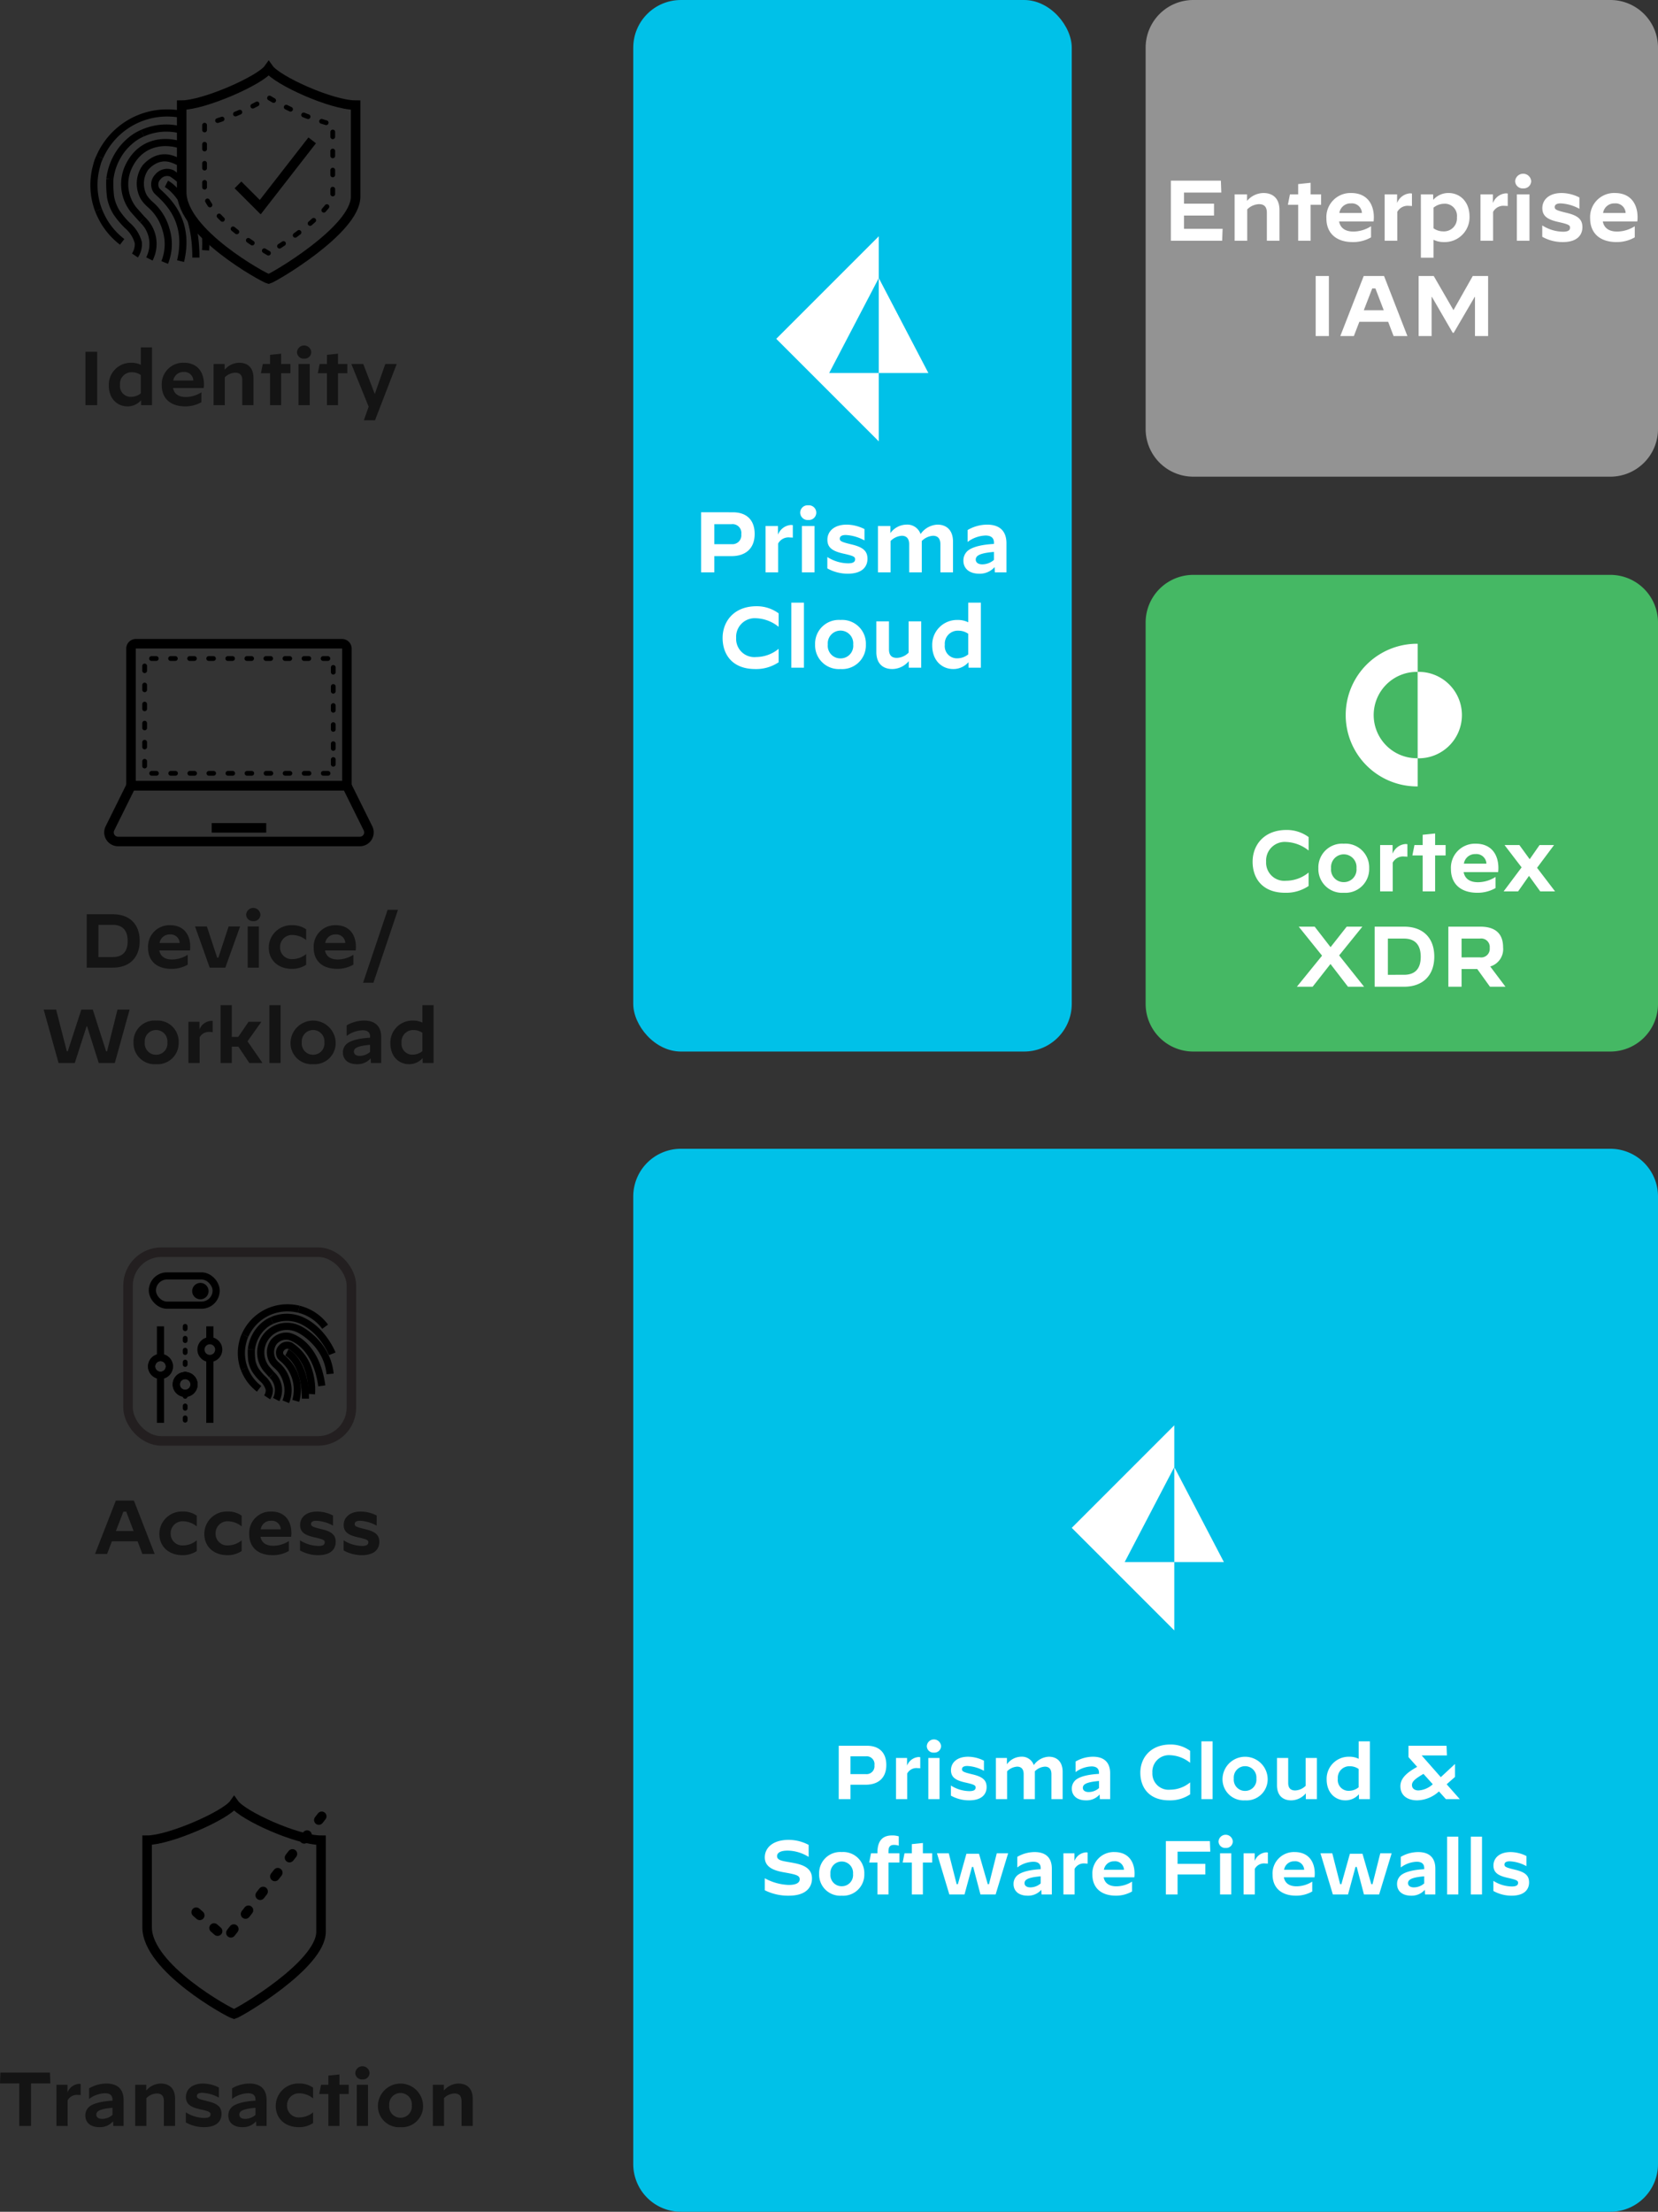 <svg xmlns="http://www.w3.org/2000/svg" xmlns:xlink="http://www.w3.org/1999/xlink" width="347.864" height="464" viewBox="0 0 347.864 464">
  <rect x="0" y="0" width="347.864" height="464" fill="#333333" stroke="none"/>
  <defs>
    <clipPath id="clip-path">
      <path id="Path_48" data-name="Path 48" d="M337.513,2573.27c-1.774,2.518-13.61,7.682-18.256,7.682V2599.2c0,8.577,17.232,17.962,18.245,18.233,1.014-.271-51.5,0-51.5-6.96,0-7.217,5.832-36.083,5.832-44.47C286.764,2566,339.287,2575.788,337.513,2573.27Z" transform="translate(-286 -2566)" fill="none"/>
    </clipPath>
  </defs>
  <g id="mobile-diagram-02b" transform="translate(-8912.636 -7229.431)">
    <path id="Path_321" data-name="Path 321" d="M34.064,15h2.464V3.8H34.064ZM48.032,2.872H45.68V6.536a4.353,4.353,0,0,0-2-.432,4.627,4.627,0,0,0-4.72,4.752c0,2.8,1.792,4.4,3.936,4.4a3.738,3.738,0,0,0,2.832-1.28L45.744,15h2.288ZM43.888,8.1a3.146,3.146,0,0,1,1.792.576v3.84a3.239,3.239,0,0,1-1.984.736,2.261,2.261,0,0,1-2.384-2.528A2.424,2.424,0,0,1,43.888,8.1ZM54.7,6.1a4.49,4.49,0,0,0-4.624,4.768c0,2.48,1.568,4.384,4.944,4.384a6.725,6.725,0,0,0,3.376-.88V12.312h-.016a6.17,6.17,0,0,1-3.264.976c-1.52,0-2.448-.656-2.672-1.888H58.88a6.186,6.186,0,0,0,.048-.768C58.928,8.072,57.568,6.1,54.7,6.1ZM54.656,8.04A1.866,1.866,0,0,1,56.7,9.832H52.5A2.1,2.1,0,0,1,54.656,8.04ZM60.944,15H63.3V9.16a3.264,3.264,0,0,1,2.192-.976c.784,0,1.472.32,1.472,1.6V15h2.352V9.288c0-2.176-1.232-3.184-2.992-3.184a4.072,4.072,0,0,0-3.056,1.472V6.36h-2.32ZM72.8,15h2.32V8.3h1.952V6.36H75.12V4.2l-2.32.24V6.36H71.264L70.88,8.3H72.8Zm7.152-9.76A1.383,1.383,0,0,0,81.44,3.88V3.864a1.5,1.5,0,0,0-2.992,0V3.88A1.388,1.388,0,0,0,79.952,5.24ZM78.768,15H81.12V6.36H78.768Zm5.968,0h2.32V8.3h1.952V6.36H87.056V4.2l-2.32.24V6.36H83.2L82.816,8.3h1.92Zm7.744,3.168h2.336L99.376,6.36h-2.4l-2.208,6.3-2.416-6.3h-2.5l3.632,8.96Z" transform="translate(8896.5 7299.431)" fill="#141414"/>
    <path id="Path_320" data-name="Path 320" d="M29.324,15h5.488c3.52,0,5.632-2.128,5.632-5.616,0-3.5-2.112-5.584-5.632-5.584H29.324Zm2.464-2.224V6.024H34.8c1.984,0,3.12,1.088,3.12,3.392,0,2.32-1.136,3.36-3.12,3.36ZM46.828,6.1A4.49,4.49,0,0,0,42.2,10.872c0,2.48,1.568,4.384,4.944,4.384a6.725,6.725,0,0,0,3.376-.88V12.312h-.016a6.17,6.17,0,0,1-3.264.976c-1.52,0-2.448-.656-2.672-1.888H51a6.186,6.186,0,0,0,.048-.768C51.052,8.072,49.692,6.1,46.828,6.1ZM46.78,8.04a1.866,1.866,0,0,1,2.048,1.792H44.62A2.1,2.1,0,0,1,46.78,8.04ZM55.132,15h3.28l3.1-8.64H59.1L56.956,12.9H56.7L54.54,6.36H52.06Zm9.152-9.76a1.383,1.383,0,0,0,1.488-1.36V3.864a1.5,1.5,0,0,0-2.992,0V3.88A1.388,1.388,0,0,0,64.284,5.24ZM63.1,15h2.352V6.36H63.1Zm9.28.256a5.29,5.29,0,0,0,2.992-.864v-2.24h-.016a4.5,4.5,0,0,1-2.832,1.056,2.437,2.437,0,0,1-2.624-2.5,2.5,2.5,0,0,1,2.64-2.56,4.7,4.7,0,0,1,2.816,1.056h.016V6.968A4.842,4.842,0,0,0,72.428,6.1a4.711,4.711,0,0,0-4.9,4.672C67.532,13.528,69.58,15.256,72.38,15.256ZM81.58,6.1a4.49,4.49,0,0,0-4.624,4.768c0,2.48,1.568,4.384,4.944,4.384a6.725,6.725,0,0,0,3.376-.88V12.312H85.26A6.17,6.17,0,0,1,82,13.288c-1.52,0-2.448-.656-2.672-1.888h6.432a6.186,6.186,0,0,0,.048-.768C85.8,8.072,84.444,6.1,81.58,6.1ZM81.532,8.04A1.866,1.866,0,0,1,83.58,9.832H79.372A2.1,2.1,0,0,1,81.532,8.04Zm5.776,10.128h2.176l5.152-15.3H92.46ZM23.42,35h3.408l2.48-7.7h.1L31.852,35h3.376l3.1-11.2H35.788L33.6,32.552H33.4L30.6,23.8H28.2l-2.848,8.752h-.192L22.908,23.8H20.3Zm20.464.256A4.427,4.427,0,0,0,48.62,30.68,4.427,4.427,0,0,0,43.884,26.1a4.427,4.427,0,0,0-4.736,4.576A4.427,4.427,0,0,0,43.884,35.256Zm0-1.984a2.349,2.349,0,0,1-2.368-2.592,2.378,2.378,0,1,1,4.736,0A2.349,2.349,0,0,1,43.884,33.272ZM50.668,35H53.02V29.624a2.194,2.194,0,0,1,2.224-1.12,2.839,2.839,0,0,1,.512.032V26.2a2,2,0,0,0-.384-.032,2.807,2.807,0,0,0-2.384,1.808V26.36h-2.32Zm6.752,0h2.352V31.576h1.376L63.452,35H66.2v-.016l-3.136-4.528,2.9-4.08V26.36H63.292l-2.176,3.168H59.772V22.872H57.42Zm10.24,0h2.352V22.872H67.66Zm9.168.256a4.427,4.427,0,0,0,4.736-4.576,4.739,4.739,0,0,0-9.472,0A4.427,4.427,0,0,0,76.828,35.256Zm0-1.984A2.349,2.349,0,0,1,74.46,30.68a2.378,2.378,0,1,1,4.736,0A2.349,2.349,0,0,1,76.828,33.272Zm9.232,1.984a3.651,3.651,0,0,0,2.848-1.232l.048.976h2.16V29.576c0-2.1-1.088-3.472-3.6-3.472a7.2,7.2,0,0,0-3.648,1.008V29.32h.016a5.907,5.907,0,0,1,3.328-1.184c1.136,0,1.568.544,1.568,1.312V29.7c-3.232.176-4.512.9-5.008,1.392a2.361,2.361,0,0,0-.688,1.728C83.084,34.184,84.06,35.256,86.06,35.256Zm.544-1.744c-.784,0-1.216-.368-1.216-.88a.859.859,0,0,1,.24-.608c.384-.384,1.248-.672,3.152-.832V32.68A3.3,3.3,0,0,1,86.6,33.512Zm15.5-10.64H99.756v3.664a4.353,4.353,0,0,0-2-.432,4.627,4.627,0,0,0-4.72,4.752c0,2.8,1.792,4.4,3.936,4.4a3.738,3.738,0,0,0,2.832-1.28L99.82,35h2.288ZM97.964,28.1a3.146,3.146,0,0,1,1.792.576v3.84a3.239,3.239,0,0,1-1.984.736,2.261,2.261,0,0,1-2.384-2.528A2.424,2.424,0,0,1,97.964,28.1Z" transform="translate(8901.5 7417.431)" fill="#141414"/>
    <path id="Path_318" data-name="Path 318" d="M20.184,15h2.464V6.072H26.7L26.616,3.8h-10.4l-.08,2.272h4.048Zm7.792,0h2.352V9.624A2.194,2.194,0,0,1,32.552,8.5a2.839,2.839,0,0,1,.512.032V6.2a2,2,0,0,0-.384-.032A2.807,2.807,0,0,0,30.3,7.976V6.36h-2.32Zm9.04.256a3.651,3.651,0,0,0,2.848-1.232l.048.976h2.16V9.576c0-2.1-1.088-3.472-3.6-3.472a7.2,7.2,0,0,0-3.648,1.008V9.32h.016a5.907,5.907,0,0,1,3.328-1.184c1.136,0,1.568.544,1.568,1.312V9.7c-3.232.176-4.512.9-5.008,1.392a2.361,2.361,0,0,0-.688,1.728C34.04,14.184,35.016,15.256,37.016,15.256Zm.544-1.744c-.784,0-1.216-.368-1.216-.88a.859.859,0,0,1,.24-.608c.384-.384,1.248-.672,3.152-.832V12.68A3.3,3.3,0,0,1,37.56,13.512ZM44.5,15h2.352V9.16a3.264,3.264,0,0,1,2.192-.976c.784,0,1.472.32,1.472,1.6V15h2.352V9.288c0-2.176-1.232-3.184-2.992-3.184a4.072,4.072,0,0,0-3.056,1.472V6.36H44.5Zm14.416.256c3.072,0,3.7-1.648,3.7-2.768,0-1.488-.848-2.192-3.024-2.7-1.808-.432-2.144-.608-2.144-1.056,0-.4.3-.688,1.12-.688A7.962,7.962,0,0,1,62.04,9.048h.016V6.936a7.463,7.463,0,0,0-3.3-.832c-2.416,0-3.616,1.3-3.616,2.816,0,1.5.992,2.144,3.008,2.592,1.936.432,2.16.608,2.16,1.056,0,.464-.336.752-1.312.752a7.361,7.361,0,0,1-3.856-1.168h-.016v2.112A7.811,7.811,0,0,0,58.92,15.256Zm8.1,0a3.651,3.651,0,0,0,2.848-1.232l.048.976h2.16V9.576c0-2.1-1.088-3.472-3.6-3.472a7.2,7.2,0,0,0-3.648,1.008V9.32h.016a5.907,5.907,0,0,1,3.328-1.184c1.136,0,1.568.544,1.568,1.312V9.7c-3.232.176-4.512.9-5.008,1.392a2.361,2.361,0,0,0-.688,1.728C64.04,14.184,65.016,15.256,67.016,15.256Zm.544-1.744c-.784,0-1.216-.368-1.216-.88a.859.859,0,0,1,.24-.608c.384-.384,1.248-.672,3.152-.832V12.68A3.3,3.3,0,0,1,67.56,13.512Zm11.28,1.744a5.29,5.29,0,0,0,2.992-.864v-2.24h-.016a4.5,4.5,0,0,1-2.832,1.056,2.437,2.437,0,0,1-2.624-2.5A2.5,2.5,0,0,1,79,8.152a4.7,4.7,0,0,1,2.816,1.056h.016V6.968A4.842,4.842,0,0,0,78.888,6.1a4.711,4.711,0,0,0-4.9,4.672C73.992,13.528,76.04,15.256,78.84,15.256ZM85.032,15h2.32V8.3H89.3V6.36H87.352V4.2l-2.32.24V6.36H83.5L83.112,8.3h1.92Zm7.152-9.76a1.383,1.383,0,0,0,1.488-1.36V3.864a1.5,1.5,0,0,0-2.992,0V3.88A1.388,1.388,0,0,0,92.184,5.24ZM91,15h2.352V6.36H91Zm9.168.256A4.427,4.427,0,0,0,104.9,10.68a4.739,4.739,0,0,0-9.472,0A4.427,4.427,0,0,0,100.168,15.256Zm0-1.984A2.349,2.349,0,0,1,97.8,10.68a2.378,2.378,0,1,1,4.736,0A2.349,2.349,0,0,1,100.168,13.272ZM106.952,15H109.3V9.16a3.264,3.264,0,0,1,2.192-.976c.784,0,1.472.32,1.472,1.6V15h2.352V9.288c0-2.176-1.232-3.184-2.992-3.184a4.072,4.072,0,0,0-3.056,1.472V6.36h-2.32Z" transform="translate(8896.5 7660.431)" fill="#141414"/>
    <path id="Path_319" data-name="Path 319" d="M35.072,15H37.6l1.024-2.656H44L45.008,15h2.576L43.232,3.8H39.44Zm5.952-8.88h.592l1.552,4.064H39.456Zm12.4,9.136a5.29,5.29,0,0,0,2.992-.864v-2.24H56.4a4.5,4.5,0,0,1-2.832,1.056,2.437,2.437,0,0,1-2.624-2.5,2.5,2.5,0,0,1,2.64-2.56A4.7,4.7,0,0,1,56.4,9.208h.016V6.968A4.842,4.842,0,0,0,53.472,6.1a4.711,4.711,0,0,0-4.9,4.672C48.576,13.528,50.624,15.256,53.424,15.256Zm9.424,0a5.29,5.29,0,0,0,2.992-.864v-2.24h-.016a4.5,4.5,0,0,1-2.832,1.056,2.437,2.437,0,0,1-2.624-2.5,2.5,2.5,0,0,1,2.64-2.56,4.7,4.7,0,0,1,2.816,1.056h.016V6.968A4.842,4.842,0,0,0,62.9,6.1,4.711,4.711,0,0,0,58,10.776C58,13.528,60.048,15.256,62.848,15.256Zm9.2-9.152a4.49,4.49,0,0,0-4.624,4.768c0,2.48,1.568,4.384,4.944,4.384a6.725,6.725,0,0,0,3.376-.88V12.312h-.016a6.17,6.17,0,0,1-3.264.976c-1.52,0-2.448-.656-2.672-1.888h6.432a6.186,6.186,0,0,0,.048-.768C76.272,8.072,74.912,6.1,72.048,6.1ZM72,8.04a1.866,1.866,0,0,1,2.048,1.792H69.84A2.1,2.1,0,0,1,72,8.04Zm9.872,7.216c3.072,0,3.7-1.648,3.7-2.768,0-1.488-.848-2.192-3.024-2.7C80.736,9.352,80.4,9.176,80.4,8.728c0-.4.3-.688,1.12-.688a7.962,7.962,0,0,1,3.472,1.008h.016V6.936a7.463,7.463,0,0,0-3.3-.832C79.3,6.1,78.1,7.4,78.1,8.92c0,1.5.992,2.144,3.008,2.592,1.936.432,2.16.608,2.16,1.056,0,.464-.336.752-1.312.752A7.361,7.361,0,0,1,78.1,12.152H78.08v2.112A7.81,7.81,0,0,0,81.872,15.256Zm9.152,0c3.072,0,3.7-1.648,3.7-2.768,0-1.488-.848-2.192-3.024-2.7-1.808-.432-2.144-.608-2.144-1.056,0-.4.3-.688,1.12-.688a7.962,7.962,0,0,1,3.472,1.008h.016V6.936a7.463,7.463,0,0,0-3.3-.832c-2.416,0-3.616,1.3-3.616,2.816,0,1.5.992,2.144,3.008,2.592,1.936.432,2.16.608,2.16,1.056,0,.464-.336.752-1.312.752a7.361,7.361,0,0,1-3.856-1.168h-.016v2.112A7.81,7.81,0,0,0,91.024,15.256Z" transform="translate(8897.5 7540.431)" fill="#141414"/>
    <g id="Group_355" data-name="Group 355" transform="translate(8939.5 7492.126)">
      <g id="Group_38" data-name="Group 38">
        <rect id="Rectangle_6" data-name="Rectangle 6" width="46.866" height="39.589" rx="7" fill="none" stroke="#231f20" stroke-miterlimit="10" stroke-width="2"/>
      </g>
      <g id="Group_54" data-name="Group 54" transform="translate(23.78 11.674)">
        <g id="Group_53" data-name="Group 53">
          <g id="Group_52" data-name="Group 52">
            <g id="Group_51" data-name="Group 51">
              <g id="Group_39" data-name="Group 39" transform="translate(12.047 0.281)">
                <path id="Path_6" data-name="Path 6" d="M254.25,667.891a9.653,9.653,0,0,0-4.6-3.4c-.3-.106-.61-.2-.922-.274" transform="translate(-248.726 -664.213)" fill="none" stroke="#000" stroke-miterlimit="10" stroke-width="1.5"/>
              </g>
              <g id="Group_40" data-name="Group 40" transform="translate(0.347)">
                <path id="Path_7" data-name="Path 7" d="M229.923,673.53" transform="translate(-229.923 -667.451)" fill="none" stroke="#000" stroke-miterlimit="10" stroke-width="1.5"/>
                <path id="Path_8" data-name="Path 8" d="M230.586,669.568a9.687,9.687,0,0,1,8.935-5.807,10.416,10.416,0,0,1,2.353.281" transform="translate(-230.173 -663.761)" fill="none" stroke="#000" stroke-miterlimit="10" stroke-width="1.5"/>
              </g>
              <g id="Group_41" data-name="Group 41" transform="translate(0 5.807)">
                <path id="Path_9" data-name="Path 9" d="M229.958,680.07a9.384,9.384,0,0,1-.232-5.86,5.149,5.149,0,0,1,.4-1.116" transform="translate(-229.365 -673.093)" fill="none" stroke="#000" stroke-miterlimit="10" stroke-width="1.5"/>
              </g>
              <g id="Group_42" data-name="Group 42" transform="translate(0.593 12.783)">
                <path id="Path_10" data-name="Path 10" d="M233.444,688.508a9.577,9.577,0,0,1-2.272-2.487,11.4,11.4,0,0,1-.854-1.716" transform="translate(-230.318 -684.305)" fill="none" stroke="#000" stroke-miterlimit="10" stroke-width="1.5"/>
              </g>
              <g id="Group_43" data-name="Group 43" transform="translate(2.085 8.708)">
                <path id="Path_11" data-name="Path 11" d="M236.034,687.826a2.7,2.7,0,0,0,.447-1.678,4.5,4.5,0,0,0-1.457-2.29,11.055,11.055,0,0,1-1.432-1.719,5.882,5.882,0,0,1-.767-2.006,14.537,14.537,0,0,1-.1-2.378" transform="translate(-232.715 -677.755)" fill="none" stroke="#000" stroke-miterlimit="10" stroke-width="1.5"/>
              </g>
              <g id="Group_44" data-name="Group 44" transform="translate(2.099 2.662)">
                <path id="Path_12" data-name="Path 12" d="M232.739,674.085a7.885,7.885,0,0,1,1.09-3.165,7.311,7.311,0,0,1,1.424-1.72,6.206,6.206,0,0,1,1.791-1.161" transform="translate(-232.739 -668.039)" fill="none" stroke="#000" stroke-miterlimit="10" stroke-width="1.5"/>
              </g>
              <g id="Group_45" data-name="Group 45" transform="translate(6.405 1.99)">
                <path id="Path_13" data-name="Path 13" d="M252.316,674.616h0c-.02-.051-2.033-5.122-6.618-7.077a7.609,7.609,0,0,0-6.039.092" transform="translate(-239.658 -666.959)" fill="none" stroke="#000" stroke-miterlimit="10" stroke-width="1.5"/>
              </g>
              <g id="Group_46" data-name="Group 46" transform="translate(12.255 4.57)">
                <path id="Path_14" data-name="Path 14" d="M249.06,671.1" transform="translate(-249.06 -671.105)" fill="none" stroke="#000" stroke-miterlimit="10" stroke-width="1.5"/>
              </g>
              <g id="Group_47" data-name="Group 47" transform="translate(4.041 3.898)">
                <path id="Path_15" data-name="Path 15" d="M238.218,680.2l-1.167-1.312a5.49,5.49,0,0,1,6.307-8.506,4.7,4.7,0,0,1,.715.312s5.713,2.828,6.361,9.3" transform="translate(-235.86 -670.026)" fill="none" stroke="#000" stroke-miterlimit="10" stroke-width="1.5"/>
              </g>
              <g id="Group_48" data-name="Group 48" transform="translate(6.4 14.076)">
                <path id="Path_16" data-name="Path 16" d="M239.65,686.382a4.342,4.342,0,0,1,.907,5.162" transform="translate(-239.65 -686.382)" fill="none" stroke="#000" stroke-miterlimit="10" stroke-width="1.5"/>
              </g>
              <g id="Group_49" data-name="Group 49" transform="translate(6.105 5.912)">
                <path id="Path_17" data-name="Path 17" d="M242.393,687.051a6.433,6.433,0,0,0,.159-4.389,6.678,6.678,0,0,0-2.076-3.259,4.747,4.747,0,0,1-.836-.953,3.7,3.7,0,0,1,.168-3.852,3.368,3.368,0,0,1,3.213-1.265s5.624,1.081,6.922,10.383" transform="translate(-239.177 -673.262)" fill="none" stroke="#000" stroke-miterlimit="10" stroke-width="1.5"/>
              </g>
              <g id="Group_50" data-name="Group 50" transform="translate(8.006 7.819)">
                <path id="Path_18" data-name="Path 18" d="M245.636,688.028a8.527,8.527,0,0,0-2.8-8.953,4.2,4.2,0,0,1-.382-.384,1.43,1.43,0,0,1,.2-1.769,1.556,1.556,0,0,1,1.829-.454,9.4,9.4,0,0,1,3.48,4.131,13.511,13.511,0,0,1,.97,6.005" transform="translate(-242.231 -676.327)" fill="none" stroke="#000" stroke-miterlimit="10" stroke-width="1.5"/>
              </g>
            </g>
            <path id="Path_19" data-name="Path 19" d="M244.714,678.772s3.885,1.943,3.885,9.712" transform="translate(-235.163 -669.432)" fill="none" stroke="#000" stroke-miterlimit="10" stroke-width="1.5"/>
          </g>
        </g>
      </g>
      <g id="Group_59" data-name="Group 59" transform="translate(4.947 15.556)">
        <g id="Group_58" data-name="Group 58">
          <g id="Group_55" data-name="Group 55" transform="translate(0 0)">
            <line id="Line_1" data-name="Line 1" y2="6.652" transform="translate(1.862)" fill="none" stroke="#000" stroke-miterlimit="10" stroke-width="1.5"/>
            <line id="Line_2" data-name="Line 2" y2="10.018" transform="translate(1.862 10.225)" fill="none" stroke="#000" stroke-miterlimit="10" stroke-width="1.5"/>
            <path id="Path_20" data-name="Path 20" d="M200.961,680.52a1.862,1.862,0,1,0,1.862,1.862,1.864,1.864,0,0,0-1.862-1.862Zm0,2.575" transform="translate(-199.099 -673.974)" fill="none" stroke="#000" stroke-miterlimit="10" stroke-width="1.5"/>
            <path id="Path_21" data-name="Path 21" d="M200.961,680.52a1.862,1.862,0,1,0,1.862,1.862,1.864,1.864,0,0,0-1.862-1.862Zm0,2.575" transform="translate(-199.099 -673.974)" fill="none" stroke="#000" stroke-miterlimit="10" stroke-width="1.5"/>
          </g>
          <g id="Group_56" data-name="Group 56" transform="translate(5.176)">
            <line id="Line_3" data-name="Line 3" y2="10.344" transform="translate(1.862)" fill="none" stroke="#000" stroke-linecap="round" stroke-linejoin="round" stroke-width="1" stroke-dasharray="0.5 2"/>
            <line id="Line_4" data-name="Line 4" y2="6.048" transform="translate(1.862 14.194)" fill="none" stroke="#000" stroke-linecap="round" stroke-linejoin="round" stroke-width="1" stroke-dasharray="0.5 2"/>
            <path id="Path_22" data-name="Path 22" d="M209.28,686.6a1.862,1.862,0,1,0,1.862,1.862,1.864,1.864,0,0,0-1.862-1.862Zm0,2.575" transform="translate(-207.418 -676.272)" fill="none" stroke="#000" stroke-miterlimit="10" stroke-width="1.5"/>
            <path id="Path_23" data-name="Path 23" d="M209.28,686.6a1.862,1.862,0,1,0,1.862,1.862,1.864,1.864,0,0,0-1.862-1.862Zm0,2.575" transform="translate(-207.418 -676.272)" fill="none" stroke="#000" stroke-miterlimit="10" stroke-width="1.5"/>
          </g>
          <g id="Group_57" data-name="Group 57" transform="translate(10.353 0)">
            <line id="Line_5" data-name="Line 5" y2="13.474" transform="translate(1.862 6.769)" fill="none" stroke="#000" stroke-miterlimit="10" stroke-width="1.5"/>
            <path id="Path_24" data-name="Path 24" d="M217.6,674.845a1.862,1.862,0,1,0,1.862,1.862,1.864,1.864,0,0,0-1.862-1.862Zm0,2.575" transform="translate(-215.737 -671.831)" fill="none" stroke="#000" stroke-miterlimit="10" stroke-width="1.5"/>
            <line id="Line_6" data-name="Line 6" y2="3.117" transform="translate(1.862)" fill="none" stroke="#000" stroke-miterlimit="10" stroke-width="1.5"/>
          </g>
        </g>
      </g>
      <rect id="Rectangle_7" data-name="Rectangle 7" width="13.38" height="6.133" rx="3.067" transform="translate(5.106 4.978)" fill="none" stroke="#000" stroke-miterlimit="10" stroke-width="1.5"/>
      <path id="Path_25" data-name="Path 25" d="M216.217,657.076a1.72,1.72,0,1,0-1.72,1.72,1.722,1.722,0,0,0,1.72-1.72Zm-2.379,0" transform="translate(-199.319 -648.912)"/>
    </g>
    <g id="Group_351" data-name="Group 351" transform="translate(8943.5 7607.771)">
      <g id="Group_61" data-name="Group 61" transform="translate(0 0.034)">
        <path id="Path_26" data-name="Path 26" d="M357.106,63.046c-1.774,2.519-13.61,7.682-18.256,7.682V88.973c0,8.578,17.232,17.962,18.246,18.233,1.013-.27,18.245-10.31,18.245-17.272V70.728C370.273,70.728,358.88,65.565,357.106,63.046Z" transform="translate(-338.85 -63.046)" fill="none" stroke="#000" stroke-miterlimit="10" stroke-width="2"/>
      </g>
      <path id="Path_27" data-name="Path 27" d="M352.979,85.816l6.3,5.576L381.426,63" transform="translate(-342.679 -63)" fill="none" stroke="#000" stroke-linecap="round" stroke-linejoin="round" stroke-width="2" stroke-dasharray="1 4"/>
    </g>
    <g id="Group_356" data-name="Group 356" transform="translate(8935.5 7364.482)">
      <path id="Path_28" data-name="Path 28" d="M112.865,532.277V534.9h-45.3V506.117a1.019,1.019,0,0,1,1.019-1.019h43.259a1.019,1.019,0,0,1,1.019,1.019v26.16Z" transform="translate(-62.944 -505.098)" fill="none" stroke="#000" stroke-miterlimit="10" stroke-width="2"/>
      <path id="Path_29" data-name="Path 29" d="M113.861,557.658H63.135a1.908,1.908,0,0,1-1.71-2.754l4.424-8.927h45.3l4.423,8.927A1.907,1.907,0,0,1,113.861,557.658Z" transform="translate(-61.225 -516.175)" fill="none" stroke="#000" stroke-miterlimit="10" stroke-width="2"/>
      <line id="Line_7" data-name="Line 7" x2="11.443" transform="translate(21.551 38.622)" fill="none" stroke="#000" stroke-miterlimit="10" stroke-width="2"/>
      <path id="Path_30" data-name="Path 30" d="M111.068,530.533v2.9H71.492V509.349h39.575v21.183Z" transform="translate(-64.007 -506.25)" fill="none" stroke="#000" stroke-linecap="round" stroke-linejoin="round" stroke-width="1" stroke-dasharray="1 3"/>
    </g>
    <g id="Group_361" data-name="Group 361" transform="translate(8917.5 7236.535)">
      <g id="Group_65" data-name="Group 65" transform="translate(33.257 7.27)">
        <g id="Group_64" data-name="Group 64">
          <path id="Path_31" data-name="Path 31" d="M349.875,2575.972c-1.774,2.518-13.61,7.682-18.256,7.682V2601.9c0,8.577,17.232,17.962,18.245,18.232,1.014-.271,18.246-10.31,18.246-17.272v-19.206C363.042,2583.654,351.649,2578.49,349.875,2575.972Z" transform="translate(-331.619 -2575.972)" fill="none" stroke="#000" stroke-miterlimit="10" stroke-width="2"/>
          <path id="Path_32" data-name="Path 32" d="M351.6,2616.963a58.41,58.41,0,0,1-7.008-4.761c-4.712-3.774-6.385-6.692-6.385-8.042v-14.2a52.761,52.761,0,0,0,13.426-5.649,51.011,51.011,0,0,0,13.463,5.671v15.138c-.071.585-1.4,3.088-6.634,7.158A71.294,71.294,0,0,1,351.6,2616.963Z" transform="translate(-333.404 -2578.231)" fill="none" stroke="#000" stroke-linecap="round" stroke-linejoin="round" stroke-width="1" stroke-dasharray="1 3"/>
        </g>
        <path id="Path_33" data-name="Path 33" d="M347.816,2605.99l4.671,4.671,10.9-14.014" transform="translate(-336.008 -2581.575)" fill="none" stroke="#000" stroke-miterlimit="10" stroke-width="2"/>
      </g>
      <g id="Group_83" data-name="Group 83" transform="translate(0)">
        <g id="Group_82" data-name="Group 82" clip-path="url(#clip-path)">
          <g id="Group_81" data-name="Group 81" transform="translate(14.846 16.593)">
            <g id="Group_80" data-name="Group 80">
              <g id="Group_79" data-name="Group 79">
                <g id="Group_78" data-name="Group 78">
                  <g id="Group_66" data-name="Group 66" transform="translate(19.183 0.448)">
                    <path id="Path_34" data-name="Path 34" d="M341.473,2595.232a15.375,15.375,0,0,0-7.328-5.421c-.478-.168-.972-.315-1.467-.436" transform="translate(-332.678 -2589.375)" fill="none" stroke="#000" stroke-miterlimit="10" stroke-width="1.5"/>
                  </g>
                  <g id="Group_67" data-name="Group 67" transform="translate(0.553)">
                    <path id="Path_35" data-name="Path 35" d="M307.123,2602.038" transform="translate(-307.123 -2592.359)" fill="none" stroke="#000" stroke-miterlimit="10" stroke-width="1.5"/>
                    <path id="Path_36" data-name="Path 36" d="M308.025,2598.007a15.423,15.423,0,0,1,14.226-9.246,16.608,16.608,0,0,1,3.746.448" transform="translate(-307.367 -2588.761)" fill="none" stroke="#000" stroke-miterlimit="10" stroke-width="1.5"/>
                  </g>
                  <g id="Group_68" data-name="Group 68" transform="translate(0 9.246)">
                    <path id="Path_37" data-name="Path 37" d="M307.309,2612.552a14.932,14.932,0,0,1-.369-9.33,8.211,8.211,0,0,1,.635-1.778" transform="translate(-306.365 -2601.444)" fill="none" stroke="#000" stroke-miterlimit="10" stroke-width="1.5"/>
                  </g>
                  <g id="Group_69" data-name="Group 69" transform="translate(0.944 20.354)">
                    <path id="Path_38" data-name="Path 38" d="M312.638,2623.373a15.249,15.249,0,0,1-3.618-3.96,18.207,18.207,0,0,1-1.36-2.732" transform="translate(-307.66 -2616.681)" fill="none" stroke="#000" stroke-miterlimit="10" stroke-width="1.5"/>
                  </g>
                  <g id="Group_70" data-name="Group 70" transform="translate(3.32 13.865)">
                    <path id="Path_39" data-name="Path 39" d="M316.2,2623.815a4.3,4.3,0,0,0,.712-2.672,7.149,7.149,0,0,0-2.32-3.647,17.645,17.645,0,0,1-2.28-2.736,9.4,9.4,0,0,1-1.222-3.194,23.124,23.124,0,0,1-.151-3.786" transform="translate(-310.918 -2607.78)" fill="none" stroke="#000" stroke-miterlimit="10" stroke-width="1.5"/>
                  </g>
                  <g id="Group_71" data-name="Group 71" transform="translate(3.343 4.239)">
                    <path id="Path_40" data-name="Path 40" d="M310.951,2604.2a12.559,12.559,0,0,1,1.735-5.041,11.642,11.642,0,0,1,2.268-2.738,9.881,9.881,0,0,1,2.851-1.847" transform="translate(-310.951 -2594.576)" fill="none" stroke="#000" stroke-miterlimit="10" stroke-width="1.5"/>
                  </g>
                  <g id="Group_72" data-name="Group 72" transform="translate(10.197 3.169)">
                    <path id="Path_41" data-name="Path 41" d="M340.508,2605.3h0c-.031-.081-3.237-8.155-10.539-11.268a12.115,12.115,0,0,0-9.616.147" transform="translate(-320.353 -2593.108)" fill="none" stroke="#000" stroke-miterlimit="10" stroke-width="1.5"/>
                  </g>
                  <g id="Group_73" data-name="Group 73" transform="translate(19.514 7.277)">
                    <path id="Path_42" data-name="Path 42" d="M333.132,2598.743" transform="translate(-333.132 -2598.743)" fill="none" stroke="#000" stroke-miterlimit="10" stroke-width="1.5"/>
                  </g>
                  <g id="Group_74" data-name="Group 74" transform="translate(6.435 6.207)">
                    <path id="Path_43" data-name="Path 43" d="M318.947,2613.481l-1.858-2.089a8.643,8.643,0,0,1-.792-9.586c2.583-4.806,7.451-5.136,10.834-3.958a7.458,7.458,0,0,1,1.139.5s9.1,4.5,10.128,14.813" transform="translate(-315.192 -2597.275)" fill="none" stroke="#000" stroke-miterlimit="10" stroke-width="1.5"/>
                  </g>
                  <g id="Group_75" data-name="Group 75" transform="translate(10.19 22.413)">
                    <path id="Path_44" data-name="Path 44" d="M320.343,2619.5a6.912,6.912,0,0,1,1.443,8.219" transform="translate(-320.343 -2619.505)" fill="none" stroke="#000" stroke-miterlimit="10" stroke-width="1.5"/>
                  </g>
                  <g id="Group_76" data-name="Group 76" transform="translate(9.722 9.414)">
                    <path id="Path_45" data-name="Path 45" d="M324.822,2623.629a10.249,10.249,0,0,0,.253-6.988,10.638,10.638,0,0,0-3.3-5.188,7.5,7.5,0,0,1-1.33-1.519,5.886,5.886,0,0,1,.267-6.134s2.015-2.7,5.116-2.014c0,0,8.955,1.722,11.021,16.533" transform="translate(-319.7 -2601.674)" fill="none" stroke="#000" stroke-miterlimit="10" stroke-width="1.5"/>
                  </g>
                  <g id="Group_77" data-name="Group 77" transform="translate(12.747 12.451)">
                    <path id="Path_46" data-name="Path 46" d="M329.273,2624.471c1.985-8.183-2.531-12.439-4.459-14.256a6.783,6.783,0,0,1-.609-.611,2.279,2.279,0,0,1,.321-2.818,2.48,2.48,0,0,1,2.914-.722,14.972,14.972,0,0,1,5.54,6.577,21.528,21.528,0,0,1,1.545,9.563" transform="translate(-323.85 -2605.84)" fill="none" stroke="#000" stroke-miterlimit="10" stroke-width="1.5"/>
                  </g>
                </g>
                <path id="Path_47" data-name="Path 47" d="M327.225,2609.162s6.186,3.093,6.186,15.465" transform="translate(-312.018 -2594.289)" fill="none" stroke="#000" stroke-miterlimit="10" stroke-width="1.5"/>
              </g>
            </g>
          </g>
        </g>
      </g>
    </g>
    <path id="Path_300" data-name="Path 300" d="M10,0H97.5a10,10,0,0,1,10,10V90a10,10,0,0,1-10,10H10A10,10,0,0,1,0,90V10A10,10,0,0,1,10,0Z" transform="translate(9153 7229.431)" fill="#939393"/>
    <path id="Path_301" data-name="Path 301" d="M5.294,17H16.058l.09-2.5h-8.1V11.726h6.3v-2.5h-6.3V6.9h7.83l-.09-2.5H5.294Zm13.374,0h2.646V10.43a3.673,3.673,0,0,1,2.466-1.1c.882,0,1.656.36,1.656,1.8V17h2.646V10.574c0-2.448-1.386-3.582-3.366-3.582a4.582,4.582,0,0,0-3.438,1.656V7.28h-2.61Zm13.338,0h2.61V9.458h2.2V7.28h-2.2V4.85l-2.61.27V7.28H30.278l-.432,2.178h2.16ZM43.13,6.992a5.051,5.051,0,0,0-5.2,5.364c0,2.79,1.764,4.932,5.562,4.932a7.565,7.565,0,0,0,3.8-.99V13.976H47.27a6.941,6.941,0,0,1-3.672,1.1c-1.71,0-2.754-.738-3.006-2.124h7.236a6.959,6.959,0,0,0,.054-.864C47.882,9.206,46.352,6.992,43.13,6.992ZM43.076,9.17a2.1,2.1,0,0,1,2.3,2.016H40.646A2.359,2.359,0,0,1,43.076,9.17ZM50.15,17H52.8V10.952a2.468,2.468,0,0,1,2.5-1.26,3.194,3.194,0,0,1,.576.036V7.1a2.248,2.248,0,0,0-.432-.036A3.157,3.157,0,0,0,52.76,9.1V7.28H50.15Zm7.6,3.564h2.646V16.8a4.9,4.9,0,0,0,2.25.486,5.206,5.206,0,0,0,5.31-5.346c0-3.15-2.016-4.95-4.428-4.95a4.205,4.205,0,0,0-3.186,1.44L60.32,7.28H57.746Zm4.662-5.526a3.539,3.539,0,0,1-2.016-.648V10.07a3.644,3.644,0,0,1,2.232-.828,2.543,2.543,0,0,1,2.682,2.844A2.727,2.727,0,0,1,62.408,15.038ZM70.256,17H72.9V10.952a2.468,2.468,0,0,1,2.5-1.26,3.194,3.194,0,0,1,.576.036V7.1a2.248,2.248,0,0,0-.432-.036A3.157,3.157,0,0,0,72.866,9.1V7.28h-2.61ZM79.22,6.02a1.556,1.556,0,0,0,1.674-1.53V4.472a1.691,1.691,0,0,0-3.366,0V4.49A1.561,1.561,0,0,0,79.22,6.02ZM77.888,17h2.646V7.28H77.888Zm9.594.288c3.456,0,4.158-1.854,4.158-3.114,0-1.674-.954-2.466-3.4-3.042-2.034-.486-2.412-.684-2.412-1.188,0-.45.342-.774,1.26-.774A8.957,8.957,0,0,1,90.992,10.3h.018V7.928A8.4,8.4,0,0,0,87.3,6.992c-2.718,0-4.068,1.458-4.068,3.168,0,1.692,1.116,2.412,3.384,2.916,2.178.486,2.43.684,2.43,1.188,0,.522-.378.846-1.476.846A8.281,8.281,0,0,1,83.234,13.8h-.018v2.376A8.787,8.787,0,0,0,87.482,17.288Zm10.98-10.3a5.051,5.051,0,0,0-5.2,5.364c0,2.79,1.764,4.932,5.562,4.932a7.565,7.565,0,0,0,3.8-.99V13.976H102.6a6.941,6.941,0,0,1-3.672,1.1c-1.71,0-2.754-.738-3.006-2.124h7.236a6.959,6.959,0,0,0,.054-.864C103.214,9.206,101.684,6.992,98.462,6.992ZM98.408,9.17a2.1,2.1,0,0,1,2.3,2.016H95.978A2.359,2.359,0,0,1,98.408,9.17ZM35.678,37H38.45V24.4H35.678Zm5.166,0h2.844l1.152-2.988h6.048L52.022,37h2.9l-4.9-12.6H45.758Zm6.7-9.99h.666l1.746,4.572H45.776ZM57.278,37H60V28.792h.072l4.356,7.524h.216l4.392-7.524H69.1V37h2.754V24.4H68.636l-4.05,7.164L60.446,24.4H57.278Z" transform="translate(9153 7262.931)" fill="#fff"/>
    <path id="Path_302" data-name="Path 302" d="M10,0H97.5a10,10,0,0,1,10,10V90a10,10,0,0,1-10,10H10A10,10,0,0,1,0,90V10A10,10,0,0,1,10,0Z" transform="translate(9153 7350.033)" fill="#45b864"/>
    <path id="Path_303" data-name="Path 303" d="M29.279,17.288a8.427,8.427,0,0,0,4.914-1.422V13.058h-.018a7.438,7.438,0,0,1-4.7,1.71,3.82,3.82,0,0,1-4.194-4.014A3.907,3.907,0,0,1,29.5,6.632a7.988,7.988,0,0,1,4.68,1.782h.018V5.606a7.7,7.7,0,0,0-4.644-1.494c-4.716,0-7.11,3.168-7.11,6.66C22.439,14.192,24.437,17.288,29.279,17.288Zm12.294,0A4.98,4.98,0,0,0,46.9,12.14a4.98,4.98,0,0,0-5.328-5.148,4.98,4.98,0,0,0-5.328,5.148A4.98,4.98,0,0,0,41.573,17.288Zm0-2.232a2.642,2.642,0,0,1-2.664-2.916,2.675,2.675,0,1,1,5.328,0A2.642,2.642,0,0,1,41.573,15.056ZM49.2,17h2.646V10.952a2.468,2.468,0,0,1,2.5-1.26,3.194,3.194,0,0,1,.576.036V7.1a2.248,2.248,0,0,0-.432-.036A3.157,3.157,0,0,0,51.815,9.1V7.28H49.2Zm8.928,0h2.61V9.458h2.2V7.28h-2.2V4.85l-2.61.27V7.28H56.4l-.432,2.178h2.16ZM69.257,6.992a5.051,5.051,0,0,0-5.2,5.364c0,2.79,1.764,4.932,5.562,4.932a7.565,7.565,0,0,0,3.8-.99V13.976H73.4a6.941,6.941,0,0,1-3.672,1.1c-1.71,0-2.754-.738-3.006-2.124h7.236a6.959,6.959,0,0,0,.054-.864C74.009,9.206,72.479,6.992,69.257,6.992ZM69.2,9.17a2.1,2.1,0,0,1,2.3,2.016H66.773A2.359,2.359,0,0,1,69.2,9.17ZM75.125,17h3.024l2.286-3.258L82.793,17h3.1v-.018L82.127,12.05,85.673,7.3V7.28H82.649l-2.07,2.97-2.16-2.97h-3.1V7.3l3.564,4.662-3.762,5.022ZM35.039,37l3.744-4.77L42.455,37h3.366v-.018L40.6,30.43l4.86-6.012V24.4H42.185L38.8,28.7l-3.33-4.3h-3.33v.018l4.878,6.066-5.274,6.5V37Zm13.014,0h6.174c3.96,0,6.336-2.394,6.336-6.318,0-3.942-2.376-6.282-6.336-6.282H48.053Zm2.772-2.5V26.9h3.384c2.232,0,3.51,1.224,3.51,3.816,0,2.61-1.278,3.78-3.51,3.78ZM63.515,37h2.772V33.292h3.294L72.245,37H75.5l-3.2-4.248A3.79,3.79,0,0,0,75,28.738c0-2.826-1.566-4.338-4.788-4.338h-6.7Zm2.772-6.156V26.9h3.852a1.785,1.785,0,0,1,2.052,1.962,1.8,1.8,0,0,1-2.052,1.98Z" transform="translate(9153 7399.435)" fill="#fff"/>
    <rect id="Rectangle_5" data-name="Rectangle 5" width="92" height="220.602" rx="10" transform="translate(9045.5 7229.431)" fill="#00c1e8"/>
    <path id="Path_312" data-name="Path 312" d="M2.239,17H5.011V13.6h3.6c2.826,0,4.86-1.476,4.86-4.662,0-2.808-1.584-4.536-4.59-4.536H2.239Zm2.772-5.9V6.9h3.6a1.845,1.845,0,0,1,2.052,2.106,1.861,1.861,0,0,1-2,2.088ZM15.757,17H18.4V10.952a2.468,2.468,0,0,1,2.5-1.26,3.194,3.194,0,0,1,.576.036V7.1a2.248,2.248,0,0,0-.432-.036A3.157,3.157,0,0,0,18.367,9.1V7.28h-2.61ZM24.721,6.02A1.556,1.556,0,0,0,26.4,4.49V4.472A1.551,1.551,0,0,0,24.7,2.942a1.546,1.546,0,0,0-1.674,1.53V4.49A1.561,1.561,0,0,0,24.721,6.02ZM23.389,17h2.646V7.28H23.389Zm9.594.288c3.456,0,4.158-1.854,4.158-3.114,0-1.674-.954-2.466-3.4-3.042-2.034-.486-2.412-.684-2.412-1.188,0-.45.342-.774,1.26-.774A8.957,8.957,0,0,1,36.493,10.3h.018V7.928A8.4,8.4,0,0,0,32.8,6.992c-2.718,0-4.068,1.458-4.068,3.168,0,1.692,1.116,2.412,3.384,2.916,2.178.486,2.43.684,2.43,1.188,0,.522-.378.846-1.476.846A8.281,8.281,0,0,1,28.735,13.8h-.018v2.376A8.787,8.787,0,0,0,32.983,17.288ZM39.337,17h2.646V10.43a3.643,3.643,0,0,1,2.358-1.1c.774,0,1.548.36,1.548,1.8V17h2.646V10.43a3.643,3.643,0,0,1,2.358-1.1c.774,0,1.548.36,1.548,1.8V17h2.646V10.574c0-2.448-1.386-3.582-3.258-3.582a4.545,4.545,0,0,0-3.546,1.98,2.952,2.952,0,0,0-3.006-1.98,4.239,4.239,0,0,0-3.33,1.782V7.28h-2.61Zm21.276.288a4.108,4.108,0,0,0,3.2-1.386l.054,1.1H66.3V10.9c0-2.358-1.224-3.906-4.05-3.906a8.105,8.105,0,0,0-4.1,1.134V10.61h.018a6.646,6.646,0,0,1,3.744-1.332c1.278,0,1.764.612,1.764,1.476v.288c-3.636.2-5.076,1.008-5.634,1.566a2.656,2.656,0,0,0-.774,1.944C57.265,16.082,58.363,17.288,60.613,17.288Zm.612-1.962c-.882,0-1.368-.414-1.368-.99a.966.966,0,0,1,.27-.684c.432-.432,1.4-.756,3.546-.936V14.39A3.708,3.708,0,0,1,61.225,15.326ZM13.588,37.288A8.427,8.427,0,0,0,18.5,35.866V33.058h-.018a7.438,7.438,0,0,1-4.7,1.71,3.82,3.82,0,0,1-4.194-4.014A3.907,3.907,0,0,1,13.8,26.632a7.988,7.988,0,0,1,4.68,1.782H18.5V25.606a7.7,7.7,0,0,0-4.644-1.494c-4.716,0-7.11,3.168-7.11,6.66C6.748,34.192,8.746,37.288,13.588,37.288ZM21.166,37h2.646V23.356H21.166Zm10.314.288a4.98,4.98,0,0,0,5.328-5.148,4.98,4.98,0,0,0-5.328-5.148,4.98,4.98,0,0,0-5.328,5.148A4.98,4.98,0,0,0,31.48,37.288Zm0-2.232a2.642,2.642,0,0,1-2.664-2.916,2.675,2.675,0,1,1,5.328,0A2.642,2.642,0,0,1,31.48,35.056ZM48.418,27.28H45.772v6.57a3.673,3.673,0,0,1-2.466,1.1c-.882,0-1.656-.36-1.656-1.8V27.28H39v6.426c0,2.448,1.386,3.582,3.366,3.582a4.582,4.582,0,0,0,3.438-1.656V37h2.61Zm12.51-3.924H58.282v4.122a4.9,4.9,0,0,0-2.25-.486,5.206,5.206,0,0,0-5.31,5.346c0,3.15,2.016,4.95,4.428,4.95a4.205,4.205,0,0,0,3.186-1.44L58.354,37h2.574Zm-4.662,5.886a3.539,3.539,0,0,1,2.016.648v4.32a3.644,3.644,0,0,1-2.232.828,2.543,2.543,0,0,1-2.682-2.844A2.727,2.727,0,0,1,56.266,29.242Z" transform="translate(9057.5 7332.5)" fill="#fff"/>
    <path id="Path_299" data-name="Path 299" d="M10,0H205a10,10,0,0,1,10,10V213a10,10,0,0,1-10,10H10A10,10,0,0,1,0,213V10A10,10,0,0,1,10,0Z" transform="translate(9045.5 7470.431)" fill="#00c1e8"/>
    <path id="Path_306" data-name="Path 306" d="M19.108,15h2.464V11.976h3.2c2.512,0,4.32-1.312,4.32-4.144,0-2.5-1.408-4.032-4.08-4.032h-5.9Zm2.464-5.248V6.024h3.2A1.64,1.64,0,0,1,26.6,7.9,1.654,1.654,0,0,1,24.82,9.752ZM31.124,15h2.352V9.624A2.194,2.194,0,0,1,35.7,8.5a2.839,2.839,0,0,1,.512.032V6.2a2,2,0,0,0-.384-.032,2.807,2.807,0,0,0-2.384,1.808V6.36h-2.32Zm7.968-9.76A1.383,1.383,0,0,0,40.58,3.88V3.864a1.5,1.5,0,0,0-2.992,0V3.88A1.388,1.388,0,0,0,39.092,5.24ZM37.908,15H40.26V6.36H37.908Zm8.528.256c3.072,0,3.7-1.648,3.7-2.768,0-1.488-.848-2.192-3.024-2.7-1.808-.432-2.144-.608-2.144-1.056,0-.4.3-.688,1.12-.688a7.962,7.962,0,0,1,3.472,1.008h.016V6.936a7.463,7.463,0,0,0-3.3-.832C43.86,6.1,42.66,7.4,42.66,8.92c0,1.5.992,2.144,3.008,2.592,1.936.432,2.16.608,2.16,1.056,0,.464-.336.752-1.312.752a7.361,7.361,0,0,1-3.856-1.168h-.016v2.112A7.811,7.811,0,0,0,46.436,15.256ZM52.084,15h2.352V9.16a3.238,3.238,0,0,1,2.1-.976c.688,0,1.376.32,1.376,1.6V15H60.26V9.16a3.238,3.238,0,0,1,2.1-.976c.688,0,1.376.32,1.376,1.6V15h2.352V9.288c0-2.176-1.232-3.184-2.9-3.184a4.04,4.04,0,0,0-3.152,1.76A2.624,2.624,0,0,0,57.364,6.1,3.768,3.768,0,0,0,54.4,7.688V6.36h-2.32ZM71,15.256a3.651,3.651,0,0,0,2.848-1.232l.048.976h2.16V9.576c0-2.1-1.088-3.472-3.6-3.472A7.2,7.2,0,0,0,68.8,7.112V9.32h.016a5.907,5.907,0,0,1,3.328-1.184c1.136,0,1.568.544,1.568,1.312V9.7c-3.232.176-4.512.9-5.008,1.392a2.361,2.361,0,0,0-.688,1.728C68.02,14.184,69,15.256,71,15.256Zm.544-1.744c-.784,0-1.216-.368-1.216-.88a.859.859,0,0,1,.24-.608c.384-.384,1.248-.672,3.152-.832V12.68A3.3,3.3,0,0,1,71.54,13.512Zm16.928,1.744a7.491,7.491,0,0,0,4.368-1.264V11.5H92.82a6.611,6.611,0,0,1-4.176,1.52,3.4,3.4,0,0,1-3.728-3.568A3.473,3.473,0,0,1,88.66,5.784a7.1,7.1,0,0,1,4.16,1.584h.016v-2.5a6.848,6.848,0,0,0-4.128-1.328c-4.192,0-6.32,2.816-6.32,5.92C82.388,12.5,84.164,15.256,88.468,15.256ZM95.2,15h2.352V2.872H95.2Zm9.168.256a4.427,4.427,0,0,0,4.736-4.576,4.739,4.739,0,0,0-9.472,0A4.427,4.427,0,0,0,104.372,15.256Zm0-1.984A2.349,2.349,0,0,1,102,10.68a2.378,2.378,0,1,1,4.736,0A2.349,2.349,0,0,1,104.372,13.272ZM119.428,6.36h-2.352V12.2a3.264,3.264,0,0,1-2.192.976c-.784,0-1.472-.32-1.472-1.6V6.36H111.06v5.712c0,2.176,1.232,3.184,2.992,3.184a4.072,4.072,0,0,0,3.056-1.472V15h2.32Zm11.12-3.488H128.2V6.536a4.353,4.353,0,0,0-2-.432,4.627,4.627,0,0,0-4.72,4.752c0,2.8,1.792,4.4,3.936,4.4a3.738,3.738,0,0,0,2.832-1.28L128.26,15h2.288ZM126.4,8.1a3.146,3.146,0,0,1,1.792.576v3.84a3.239,3.239,0,0,1-1.984.736,2.261,2.261,0,0,1-2.384-2.528A2.424,2.424,0,0,1,126.4,8.1Zm14.112,7.152a6.946,6.946,0,0,0,4.528-1.872L146.5,15h2.912l-2.752-3.12,1.744-1.536V7.64h-.016l-2.96,2.752-4.016-4.56h5.3l-.08-2.032h-7.984V6.184l1.824,2.048-.032.016c-2.192,1.216-3.488,2.416-3.488,4.032C136.948,14.2,138.372,15.256,140.516,15.256Zm-1.136-3.184c0-.8.7-1.344,2.416-2.368l1.952,2.176a4.828,4.828,0,0,1-2.992,1.3C139.876,13.176,139.38,12.7,139.38,12.072ZM8.62,35.256c4.16,0,4.88-2.272,4.88-3.6,0-2.416-2.256-2.976-4.192-3.328-1.76-.32-3.136-.416-3.136-1.36,0-.688.656-1.168,2.256-1.168a8.477,8.477,0,0,1,4.352,1.312H12.8V24.6A8.98,8.98,0,0,0,8.62,23.544c-3.488,0-5.024,1.792-5.024,3.664,0,2.224,2.192,2.832,4.128,3.168,2.56.448,3.2.672,3.2,1.44,0,.736-.768,1.184-2.288,1.184a11.133,11.133,0,0,1-5.024-1.392H3.6V34.12A11,11,0,0,0,8.62,35.256Zm11.12,0a4.427,4.427,0,0,0,4.736-4.576A4.427,4.427,0,0,0,19.74,26.1,4.427,4.427,0,0,0,15,30.68,4.427,4.427,0,0,0,19.74,35.256Zm0-1.984a2.349,2.349,0,0,1-2.368-2.592,2.378,2.378,0,1,1,4.736,0A2.349,2.349,0,0,1,19.74,33.272ZM27.228,35h2.32V28.3h2.3V26.36h-2.3v-.432c0-.848.288-1.328,1.152-1.328a3.064,3.064,0,0,1,.992.16h.016V22.808a4.447,4.447,0,0,0-1.424-.192c-2.224,0-3.056,1.424-3.056,3.616v.128H25.884L25.5,28.3h1.728Zm7.216,0h2.32V28.3h1.952V26.36H36.764V24.2l-2.32.24v1.92H32.908L32.524,28.3h1.92Zm7.872,0H45.5l1.568-5.776h.256L48.844,35h3.184l2.624-8.64H52.268l-1.632,6.48H50.38l-1.84-6.384H45.9L44.108,32.84h-.256L42.2,26.36h-2.48Zm16.448.256a3.651,3.651,0,0,0,2.848-1.232L61.66,35h2.16V29.576c0-2.1-1.088-3.472-3.6-3.472a7.2,7.2,0,0,0-3.648,1.008V29.32h.016a5.907,5.907,0,0,1,3.328-1.184c1.136,0,1.568.544,1.568,1.312V29.7c-3.232.176-4.512.9-5.008,1.392a2.361,2.361,0,0,0-.688,1.728C55.788,34.184,56.764,35.256,58.764,35.256Zm.544-1.744c-.784,0-1.216-.368-1.216-.88a.859.859,0,0,1,.24-.608c.384-.384,1.248-.672,3.152-.832V32.68A3.3,3.3,0,0,1,59.308,33.512ZM66.252,35H68.6V29.624a2.194,2.194,0,0,1,2.224-1.12,2.839,2.839,0,0,1,.512.032V26.2a2,2,0,0,0-.384-.032,2.807,2.807,0,0,0-2.384,1.808V26.36h-2.32Zm10.7-8.9a4.49,4.49,0,0,0-4.624,4.768c0,2.48,1.568,4.384,4.944,4.384a6.725,6.725,0,0,0,3.376-.88V32.312h-.016a6.17,6.17,0,0,1-3.264.976c-1.52,0-2.448-.656-2.672-1.888h6.432a6.186,6.186,0,0,0,.048-.768C81.18,28.072,79.82,26.1,76.956,26.1Zm-.048,1.936a1.866,1.866,0,0,1,2.048,1.792H74.748A2.1,2.1,0,0,1,76.908,28.04ZM87.74,35H90.2V30.808h5.824V28.584H90.2v-2.56h6.864l-.08-2.224H87.74Zm12.56-9.76a1.383,1.383,0,0,0,1.488-1.36v-.016a1.5,1.5,0,0,0-2.992,0v.016A1.388,1.388,0,0,0,100.3,25.24ZM99.116,35h2.352V26.36H99.116Zm4.944,0h2.352V29.624a2.194,2.194,0,0,1,2.224-1.12,2.839,2.839,0,0,1,.512.032V26.2a2,2,0,0,0-.384-.032,2.807,2.807,0,0,0-2.384,1.808V26.36h-2.32Zm10.7-8.9a4.49,4.49,0,0,0-4.624,4.768c0,2.48,1.568,4.384,4.944,4.384a6.725,6.725,0,0,0,3.376-.88V32.312h-.016a6.17,6.17,0,0,1-3.264.976c-1.52,0-2.448-.656-2.672-1.888h6.432a6.186,6.186,0,0,0,.048-.768C118.988,28.072,117.628,26.1,114.764,26.1Zm-.048,1.936a1.866,1.866,0,0,1,2.048,1.792h-4.208A2.1,2.1,0,0,1,114.716,28.04ZM122.78,35h3.184l1.568-5.776h.256L129.308,35h3.184l2.624-8.64h-2.384L131.1,32.84h-.256L129,26.456h-2.64l-1.792,6.384h-.256l-1.648-6.48h-2.48Zm16.448.256a3.651,3.651,0,0,0,2.848-1.232l.048.976h2.16V29.576c0-2.1-1.088-3.472-3.6-3.472a7.2,7.2,0,0,0-3.648,1.008V29.32h.016a5.907,5.907,0,0,1,3.328-1.184c1.136,0,1.568.544,1.568,1.312V29.7c-3.232.176-4.512.9-5.008,1.392a2.361,2.361,0,0,0-.688,1.728C136.252,34.184,137.228,35.256,139.228,35.256Zm.544-1.744c-.784,0-1.216-.368-1.216-.88a.859.859,0,0,1,.24-.608c.384-.384,1.248-.672,3.152-.832V32.68A3.3,3.3,0,0,1,139.772,33.512ZM146.748,35H149.1V22.872h-2.352Zm4.976,0h2.352V22.872h-2.352Zm8.528.256c3.072,0,3.7-1.648,3.7-2.768,0-1.488-.848-2.192-3.024-2.7-1.808-.432-2.144-.608-2.144-1.056,0-.4.3-.688,1.12-.688a7.962,7.962,0,0,1,3.472,1.008h.016V26.936a7.463,7.463,0,0,0-3.3-.832c-2.416,0-3.616,1.3-3.616,2.816,0,1.5.992,2.144,3.008,2.592,1.936.432,2.16.608,2.16,1.056,0,.464-.336.752-1.312.752a7.361,7.361,0,0,1-3.856-1.168h-.016v2.112A7.81,7.81,0,0,0,160.252,35.256Z" transform="translate(9069.5 7591.868)" fill="#fff"/>
    <g id="Prisma-cloud-black" transform="translate(9137.5 7528.447)">
      <path id="Path_2" data-name="Path 2" d="M20.3,28.192V8.27L30.706,28.192Z" transform="translate(1.212 0.494)" fill="#fff"/>
      <path id="Path_3" data-name="Path 3" d="M21.512,8.764,11.106,28.686H21.512V43.024L0,21.512l11-11,1.748-1.748L21.512,0Z" fill="#fff"/>
    </g>
    <g id="Prisma-cloud-black-2" data-name="Prisma-cloud-black" transform="translate(9075.5 7279)">
      <path id="Path_2-2" data-name="Path 2" d="M20.3,28.192V8.27L30.706,28.192Z" transform="translate(1.212 0.494)" fill="#fff"/>
      <path id="Path_3-2" data-name="Path 3" d="M21.512,8.764,11.106,28.686H21.512V43.024L0,21.512l11-11,1.748-1.748L21.512,0Z" fill="#fff"/>
    </g>
    <path id="Path_1" data-name="Path 1" d="M15.223,24.017A9.06,9.06,0,1,1,15.215,5.9h0Zm0-18.12V0h-.258a14.965,14.965,0,0,0,0,29.929h.258v-5.9A9.067,9.067,0,1,0,15.23,5.9h0" transform="translate(9194.854 7364.482)" fill="#fff"/>
  </g>
</svg>
